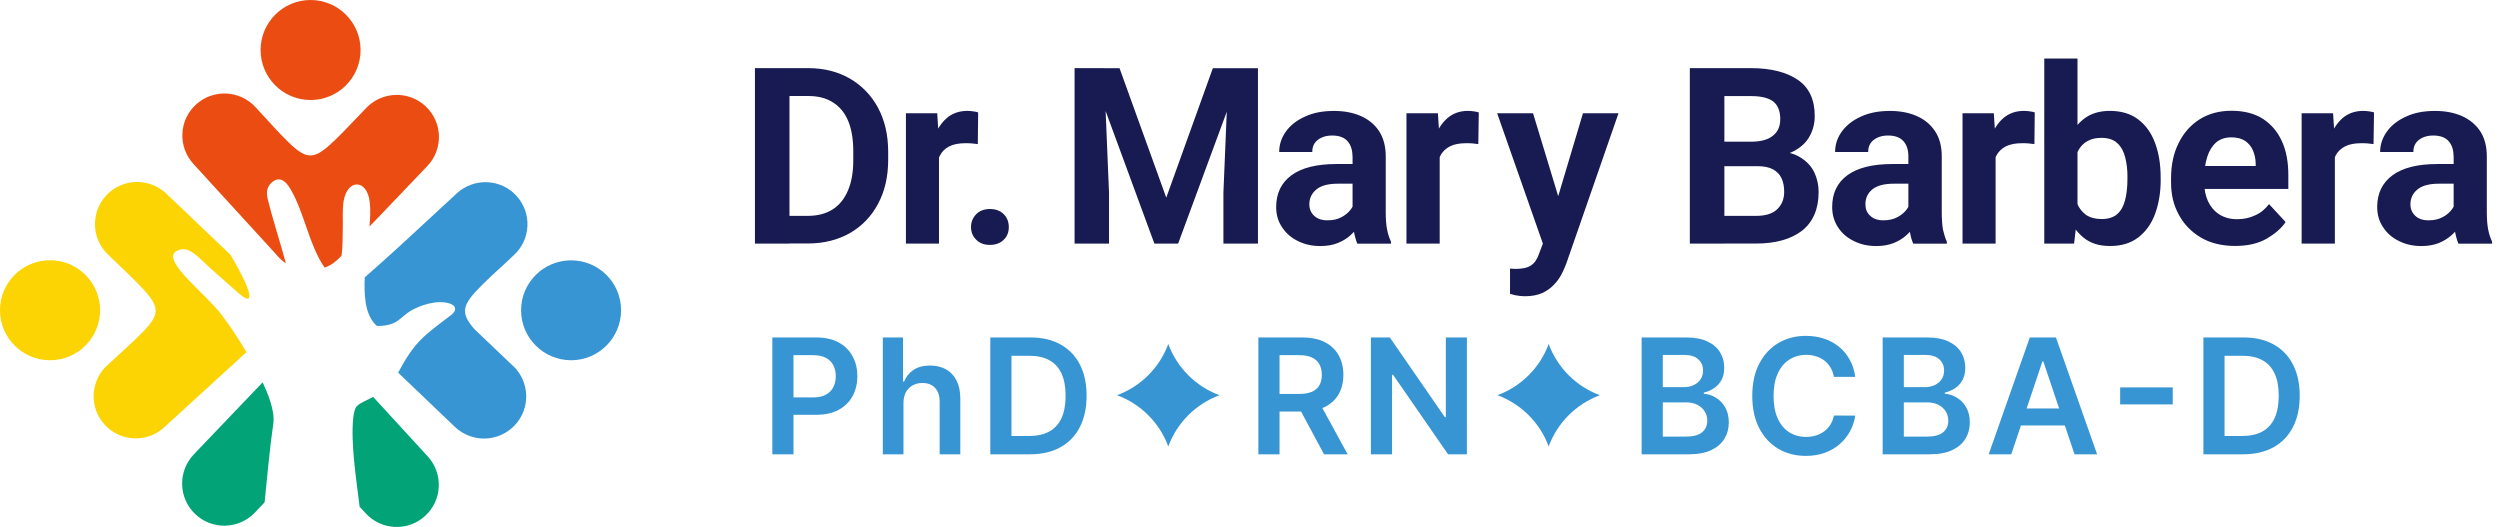 <svg xmlns="http://www.w3.org/2000/svg" width="204" height="43" viewBox="0 0 204 43" fill="none"><path fill-rule="evenodd" clip-rule="evenodd" d="M42.52 25.316C42.52 23.069 44.347 21.244 46.604 21.244C48.862 21.244 50.68 23.069 50.68 25.316C50.68 27.563 48.853 29.396 46.604 29.396C44.355 29.396 42.52 27.572 42.52 25.316Z" fill="#3895D3"></path><path d="M41.867 29.853C43.245 31.164 43.303 33.339 41.991 34.715C40.68 36.092 38.502 36.149 37.125 34.839L32.486 30.408C33.863 27.825 34.614 27.379 36.854 25.675C37.286 25.325 37.222 24.934 36.69 24.764C35.646 24.431 34.246 24.928 33.504 25.368C32.641 25.873 32.451 26.615 30.757 26.598C29.713 25.701 29.713 23.885 29.762 22.632C30.553 21.94 31.344 21.239 32.126 20.523L32.753 19.954C34.269 18.552 35.785 17.144 37.286 15.768C38.689 14.489 40.864 14.578 42.144 15.98C43.423 17.382 43.326 19.549 41.922 20.828L41.842 20.902L41.453 21.273C38.868 23.635 37.973 24.491 37.947 25.353C37.939 25.784 38.16 26.215 38.698 26.845L41.87 29.868L41.867 29.853Z" fill="#3895D3"></path><path fill-rule="evenodd" clip-rule="evenodd" d="M25.339 8.161C23.09 8.161 21.264 6.327 21.264 4.08C21.264 1.833 23.09 0 25.339 0C27.588 0 29.423 1.825 29.423 4.08C29.423 6.336 27.597 8.161 25.339 8.161Z" fill="#EB4C12"></path><path d="M29.881 8.813C31.192 7.437 33.369 7.379 34.747 8.689C36.124 9.994 36.182 12.175 34.87 13.551L30.151 18.488C30.208 17.821 30.249 17.094 30.168 16.451C29.932 14.617 28.382 14.586 28.048 16.353C27.919 17.077 27.991 17.933 27.974 18.43C27.948 19.244 27.982 20.068 27.867 20.873C27.445 21.313 27.076 21.623 26.49 21.841C25.233 20.025 24.859 17.459 23.752 15.511C23.237 14.591 22.782 14.517 22.374 14.747C22.006 14.959 21.649 15.399 21.828 16.163C22.259 17.956 22.854 19.706 23.329 21.491C23.035 21.295 22.782 21.06 22.564 20.79L15.782 13.376C14.502 11.974 14.591 9.807 15.995 8.528C17.398 7.25 19.567 7.348 20.847 8.741C23.487 11.623 24.393 12.658 25.299 12.684C26.211 12.709 27.134 11.681 29.889 8.807L29.881 8.813Z" fill="#EB4C12"></path><path fill-rule="evenodd" clip-rule="evenodd" d="M8.168 25.315C8.168 27.571 6.333 29.396 4.084 29.396C1.835 29.396 0 27.571 0 25.315C0 23.06 1.826 21.235 4.084 21.235C6.342 21.235 8.168 23.068 8.168 25.315Z" fill="#FCD303"></path><path d="M8.821 20.778C7.443 19.474 7.386 17.293 8.697 15.916C10.003 14.54 12.186 14.491 13.564 15.793L18.815 20.801C19.215 21.502 19.623 22.203 19.957 22.927C20.308 23.686 20.829 25.126 19.428 23.887L17.087 21.818C16.175 20.997 15.309 19.873 14.34 20.531C13.198 21.304 16.86 24.034 18.114 25.729C18.83 26.683 19.5 27.709 20.11 28.735L13.391 34.876C11.988 36.154 9.819 36.056 8.539 34.654C7.259 33.261 7.357 31.085 8.752 29.807C11.711 27.103 12.738 26.223 12.698 25.295C12.649 24.399 11.622 23.462 8.818 20.775L8.821 20.778Z" fill="#FCD303"></path><path d="M20.796 41.826C19.49 43.202 17.307 43.26 15.929 41.949C14.552 40.639 14.503 38.464 15.806 37.087L21.431 31.2C21.805 31.998 22.45 33.481 22.303 34.547C22.001 36.691 21.805 38.849 21.592 40.99L20.793 41.829L20.796 41.826ZM30.448 32.386L34.909 37.248C36.188 38.651 36.091 40.823 34.687 42.102C33.292 43.38 31.115 43.283 29.835 41.88L29.346 41.352C29.085 39.208 28.596 36.139 28.831 34.044C28.863 33.769 28.921 33.378 29.108 33.157C29.343 32.872 30.103 32.593 30.445 32.384L30.448 32.386Z" fill="#03A378"></path><path d="M62.838 19.877L62.863 17.615H65.912C66.724 17.615 67.411 17.431 67.958 17.081C68.513 16.718 68.927 16.198 69.204 15.519C69.495 14.84 69.627 14.021 69.627 13.052V12.36C69.627 11.378 69.495 10.559 69.217 9.88C68.94 9.214 68.525 8.706 67.97 8.356C67.424 8.006 66.762 7.835 65.959 7.835H62.773V5.56H65.959C67.24 5.56 68.38 5.851 69.362 6.418C70.332 6.986 71.105 7.784 71.651 8.8C72.198 9.829 72.475 11.016 72.475 12.382V13.047C72.475 14.413 72.198 15.613 71.651 16.629C71.105 17.658 70.332 18.456 69.35 19.023C68.368 19.578 67.219 19.869 65.912 19.869H62.838V19.877ZM64.422 19.877H61.603V5.56H64.422V19.873V19.877ZM76.622 19.877H73.923V9.24H76.477L76.622 11.515V19.877ZM79.782 11.758C79.624 11.733 79.453 11.72 79.273 11.699C79.09 11.686 78.923 11.686 78.765 11.686C78.244 11.686 77.809 11.771 77.459 11.942C77.109 12.126 76.852 12.377 76.686 12.714C76.502 13.043 76.408 13.453 76.383 13.935L75.815 13.816C75.815 12.898 75.934 12.074 76.178 11.361C76.408 10.649 76.758 10.081 77.22 9.667C77.681 9.253 78.261 9.048 78.941 9.048C79.086 9.048 79.244 9.061 79.415 9.086C79.585 9.112 79.718 9.133 79.816 9.172L79.79 11.763L79.782 11.758ZM79.235 18.533C79.235 18.11 79.38 17.769 79.658 17.478C79.935 17.201 80.311 17.056 80.772 17.056C81.255 17.056 81.631 17.201 81.908 17.478C82.186 17.769 82.318 18.106 82.318 18.533C82.318 18.959 82.186 19.284 81.908 19.561C81.631 19.839 81.255 19.984 80.772 19.984C80.29 19.984 79.935 19.839 79.658 19.561C79.38 19.284 79.235 18.942 79.235 18.533ZM129.179 9.24H132.07L127.821 21.474C127.723 21.738 127.603 22.02 127.445 22.332C127.287 22.648 127.083 22.938 126.818 23.215C126.562 23.493 126.25 23.723 125.861 23.907C125.473 24.078 125.003 24.172 124.456 24.172C124.286 24.172 124.14 24.159 124.008 24.146C123.876 24.133 123.743 24.108 123.619 24.086C123.487 24.048 123.363 24.014 123.218 23.975V21.918C123.291 21.918 123.363 21.93 123.449 21.93C123.534 21.943 123.607 21.943 123.666 21.943C124.234 21.943 124.657 21.845 124.939 21.653C125.216 21.469 125.434 21.158 125.579 20.722L126.352 18.678L129.171 9.24H129.179ZM127.437 16.936L127.847 19.89L125.994 20.146L122.168 9.244H125.097L127.433 16.94L127.437 16.936ZM139.795 13.56L139.769 11.562H142.882C143.668 11.562 144.261 11.404 144.663 11.08C145.073 10.764 145.269 10.307 145.269 9.726C145.269 9.061 145.077 8.578 144.688 8.275C144.3 7.985 143.698 7.84 142.874 7.84H140.709V19.877H137.89V5.56H142.878C144.513 5.56 145.782 5.889 146.704 6.516C147.622 7.144 148.083 8.126 148.083 9.47C148.083 10.051 147.951 10.597 147.673 11.105C147.409 11.6 146.982 12.002 146.414 12.313C145.846 12.616 145.12 12.796 144.249 12.834L143.425 13.56H139.803H139.795ZM138.971 19.877L140.132 17.615H143.305C144.078 17.615 144.659 17.431 145.034 17.06C145.41 16.689 145.589 16.223 145.589 15.643C145.589 15.22 145.517 14.857 145.372 14.541C145.227 14.226 144.983 13.987 144.671 13.816C144.355 13.645 143.933 13.56 143.412 13.56H140.593L140.606 11.562H144.202L144.829 12.347C145.675 12.347 146.354 12.505 146.875 12.821C147.396 13.137 147.784 13.534 148.036 14.042C148.28 14.55 148.399 15.084 148.399 15.664C148.399 17.043 147.951 18.097 147.067 18.81C146.17 19.51 144.911 19.873 143.301 19.873H138.966L138.971 19.877ZM155.723 12.74C155.723 12.232 155.59 11.822 155.321 11.519C155.052 11.216 154.629 11.058 154.062 11.058C153.733 11.058 153.442 11.118 153.203 11.229C152.964 11.34 152.768 11.494 152.635 11.69C152.503 11.886 152.443 12.126 152.443 12.403H149.744C149.744 11.797 149.928 11.242 150.291 10.734C150.667 10.226 151.175 9.816 151.854 9.513C152.533 9.197 153.319 9.052 154.215 9.052C155.027 9.052 155.765 9.184 156.393 9.462C157.034 9.739 157.529 10.153 157.892 10.695C158.268 11.25 158.447 11.942 158.447 12.766V17.329C158.447 17.897 158.485 18.37 158.545 18.733C158.631 19.109 158.729 19.433 158.861 19.715V19.886H156.124C155.992 19.596 155.893 19.245 155.834 18.823C155.761 18.387 155.723 17.965 155.723 17.542V12.749V12.74ZM156.124 14.99H154.527C153.741 14.99 153.148 15.148 152.772 15.463C152.396 15.779 152.217 16.176 152.217 16.672C152.217 17.047 152.336 17.363 152.605 17.602C152.862 17.858 153.225 17.978 153.681 17.978C154.138 17.978 154.518 17.892 154.843 17.713C155.172 17.542 155.424 17.312 155.607 17.06C155.791 16.808 155.872 16.578 155.872 16.36L156.658 17.547C156.56 17.811 156.427 18.093 156.248 18.383C156.064 18.674 155.838 18.951 155.548 19.207C155.27 19.463 154.92 19.668 154.518 19.835C154.117 19.992 153.647 20.078 153.114 20.078C152.435 20.078 151.82 19.946 151.273 19.668C150.727 19.403 150.291 19.028 149.979 18.541C149.663 18.059 149.505 17.512 149.505 16.893C149.505 15.767 149.915 14.909 150.752 14.294C151.589 13.688 152.81 13.385 154.407 13.385H156.103L156.128 14.994L156.124 14.99ZM162.841 19.877H160.142V9.24H162.696L162.841 11.515V19.877ZM166.001 11.758C165.843 11.733 165.672 11.72 165.493 11.699C165.309 11.686 165.143 11.686 164.985 11.686C164.464 11.686 164.028 11.771 163.678 11.942C163.328 12.126 163.072 12.377 162.892 12.714C162.721 13.043 162.628 13.453 162.602 13.935L162.034 13.816C162.034 12.898 162.154 12.074 162.397 11.361C162.628 10.649 162.978 10.081 163.439 9.667C163.9 9.257 164.468 9.048 165.16 9.048C165.305 9.048 165.463 9.061 165.634 9.086C165.805 9.112 165.937 9.133 166.035 9.172L166.009 11.763L166.001 11.758ZM169.524 4.775V17.47L169.246 19.877H166.812V4.775H169.524ZM176.313 14.648C176.313 15.711 176.155 16.646 175.852 17.457C175.549 18.281 175.088 18.908 174.473 19.382C173.867 19.843 173.107 20.074 172.184 20.074C171.262 20.074 170.574 19.843 170.006 19.382C169.451 18.921 169.003 18.294 168.687 17.495C168.384 16.684 168.153 15.775 168.034 14.772V14.349C168.153 13.334 168.371 12.424 168.687 11.626C169.003 10.828 169.438 10.188 169.994 9.739C170.562 9.278 171.287 9.048 172.159 9.048C173.089 9.048 173.867 9.278 174.469 9.739C175.088 10.2 175.545 10.841 175.848 11.652C176.151 12.463 176.309 13.393 176.309 14.448V14.652L176.313 14.648ZM173.602 14.443C173.602 13.863 173.542 13.329 173.418 12.847C173.299 12.364 173.089 11.976 172.778 11.686C172.475 11.396 172.039 11.25 171.484 11.25C171.082 11.25 170.758 11.31 170.48 11.443C170.203 11.562 169.972 11.745 169.789 11.976C169.596 12.219 169.46 12.497 169.366 12.821C169.272 13.146 169.208 13.5 169.182 13.884V15.229C169.221 15.737 169.315 16.185 169.485 16.582C169.656 16.992 169.895 17.295 170.224 17.538C170.553 17.756 170.976 17.875 171.505 17.875C172.035 17.875 172.487 17.73 172.786 17.453C173.089 17.175 173.294 16.787 173.414 16.304C173.534 15.822 173.598 15.263 173.598 14.648V14.443H173.602ZM182.377 20.069C181.301 20.069 180.366 19.839 179.58 19.378C178.794 18.904 178.201 18.289 177.787 17.512C177.364 16.74 177.159 15.878 177.159 14.913V14.537C177.159 13.449 177.364 12.493 177.778 11.669C178.188 10.845 178.76 10.192 179.499 9.731C180.238 9.27 181.096 9.039 182.078 9.039C183.107 9.039 183.966 9.257 184.645 9.692C185.336 10.14 185.853 10.747 186.207 11.532C186.558 12.305 186.728 13.227 186.728 14.268V15.417H178.376V13.543H184.064V13.325C184.051 12.937 183.978 12.586 183.833 12.262C183.701 11.946 183.483 11.694 183.206 11.498C182.915 11.306 182.539 11.208 182.07 11.208C181.562 11.208 181.152 11.353 180.823 11.63C180.507 11.921 180.268 12.309 180.11 12.804C179.952 13.299 179.866 13.88 179.866 14.533V14.909C179.866 15.489 179.977 15.997 180.182 16.445C180.4 16.893 180.703 17.244 181.1 17.5C181.51 17.756 181.997 17.888 182.552 17.888C183.107 17.888 183.581 17.777 184.017 17.572C184.465 17.38 184.841 17.064 185.153 16.654L186.506 18.119C186.178 18.614 185.661 19.062 184.982 19.463C184.29 19.864 183.432 20.069 182.381 20.069H182.377ZM190.525 19.877H187.813V9.24H190.379L190.525 11.515V19.877ZM193.672 11.758C193.527 11.733 193.356 11.72 193.176 11.699C192.993 11.686 192.826 11.686 192.668 11.686C192.134 11.686 191.699 11.771 191.362 11.942C191.011 12.126 190.742 12.377 190.576 12.714C190.405 13.043 190.311 13.453 190.285 13.935L189.718 13.816C189.718 12.898 189.837 12.074 190.068 11.361C190.311 10.649 190.661 10.081 191.122 9.667C191.584 9.257 192.152 9.048 192.843 9.048C192.989 9.048 193.147 9.061 193.317 9.086C193.488 9.112 193.621 9.133 193.719 9.172L193.68 11.763L193.672 11.758ZM200.209 12.74C200.209 12.232 200.077 11.822 199.808 11.519C199.543 11.216 199.116 11.058 198.548 11.058C198.219 11.058 197.929 11.118 197.69 11.229C197.447 11.34 197.254 11.494 197.122 11.69C196.99 11.882 196.93 12.126 196.93 12.403H194.218C194.218 11.797 194.41 11.242 194.773 10.734C195.136 10.226 195.657 9.816 196.336 9.513C197.003 9.197 197.788 9.052 198.698 9.052C199.509 9.052 200.235 9.184 200.876 9.462C201.503 9.739 202.011 10.153 202.379 10.695C202.742 11.25 202.925 11.942 202.925 12.766V17.329C202.925 17.897 202.964 18.37 203.036 18.733C203.109 19.109 203.22 19.433 203.352 19.715V19.886H200.607C200.487 19.596 200.389 19.245 200.316 18.823C200.256 18.387 200.218 17.965 200.218 17.542V12.749L200.209 12.74ZM200.598 14.99H199.014C198.215 14.99 197.634 15.148 197.259 15.463C196.883 15.779 196.691 16.176 196.691 16.672C196.691 17.047 196.823 17.363 197.079 17.602C197.344 17.858 197.707 17.978 198.168 17.978C198.629 17.978 199.005 17.892 199.33 17.713C199.659 17.542 199.91 17.312 200.094 17.06C200.278 16.804 200.359 16.578 200.359 16.36L201.132 17.547C201.046 17.811 200.914 18.093 200.73 18.383C200.547 18.674 200.32 18.951 200.03 19.207C199.74 19.463 199.402 19.668 199.001 19.835C198.591 19.992 198.13 20.078 197.596 20.078C196.917 20.078 196.302 19.946 195.756 19.668C195.209 19.403 194.773 19.028 194.462 18.541C194.133 18.059 193.979 17.512 193.979 16.893C193.979 15.767 194.402 14.909 195.239 14.294C196.076 13.688 197.284 13.385 198.881 13.385H200.589L200.602 14.994L200.598 14.99ZM91.354 5.565L95.167 16.129L98.968 5.565H101.414L96.136 19.877H94.198L88.933 5.565H91.354ZM90.073 5.565L90.496 15.728V19.877H87.686V5.56H90.069L90.073 5.565ZM102.649 5.565V19.877H99.83V15.728L100.253 5.565H102.649ZM110.36 12.74C110.36 12.232 110.228 11.822 109.959 11.519C109.69 11.216 109.267 11.058 108.699 11.058C108.371 11.058 108.08 11.118 107.841 11.229C107.598 11.34 107.406 11.494 107.273 11.69C107.141 11.882 107.081 12.126 107.081 12.403H104.382C104.382 11.797 104.566 11.242 104.929 10.734C105.292 10.226 105.813 9.816 106.492 9.513C107.158 9.197 107.944 9.052 108.853 9.052C109.664 9.052 110.39 9.184 111.031 9.462C111.671 9.739 112.167 10.153 112.53 10.695C112.893 11.25 113.076 11.942 113.076 12.766V17.329C113.076 17.897 113.115 18.37 113.187 18.733C113.26 19.109 113.371 19.433 113.503 19.715V19.886H110.758C110.638 19.596 110.54 19.245 110.467 18.823C110.407 18.387 110.369 17.965 110.369 17.542V12.749L110.36 12.74ZM110.749 14.99H109.165C108.366 14.99 107.786 15.148 107.41 15.463C107.034 15.779 106.842 16.176 106.842 16.672C106.842 17.047 106.974 17.363 107.23 17.602C107.495 17.858 107.858 17.978 108.319 17.978C108.78 17.978 109.156 17.892 109.481 17.713C109.81 17.542 110.062 17.312 110.245 17.06C110.429 16.808 110.51 16.578 110.51 16.36L111.296 17.547C111.197 17.811 111.065 18.093 110.886 18.383C110.702 18.674 110.476 18.951 110.185 19.207C109.908 19.463 109.558 19.668 109.156 19.835C108.746 19.992 108.285 20.078 107.751 20.078C107.072 20.078 106.458 19.946 105.911 19.668C105.364 19.403 104.929 19.028 104.617 18.541C104.288 18.059 104.135 17.512 104.135 16.893C104.135 15.767 104.557 14.909 105.394 14.294C106.231 13.688 107.44 13.385 109.05 13.385H110.745L110.758 14.994L110.749 14.99ZM117.479 19.877H114.767V9.24H117.334L117.479 11.515V19.877ZM120.626 11.758C120.481 11.733 120.31 11.72 120.131 11.699C119.947 11.686 119.78 11.686 119.622 11.686C119.089 11.686 118.653 11.771 118.316 11.942C117.966 12.126 117.697 12.377 117.53 12.714C117.359 13.043 117.265 13.453 117.24 13.935L116.672 13.816C116.672 12.898 116.791 12.074 117.022 11.361C117.265 10.649 117.616 10.081 118.077 9.667C118.538 9.257 119.106 9.048 119.785 9.048C119.93 9.048 120.088 9.061 120.267 9.086C120.425 9.112 120.57 9.133 120.669 9.172L120.63 11.763L120.626 11.758Z" fill="#181A52"></path><path d="M63.022 37.071V27.537H66.597C67.33 27.537 67.944 27.674 68.441 27.947C68.94 28.22 69.317 28.596 69.572 29.073C69.829 29.548 69.958 30.088 69.958 30.693C69.958 31.305 69.829 31.848 69.572 32.323C69.314 32.797 68.934 33.172 68.431 33.445C67.929 33.715 67.31 33.849 66.574 33.849H64.205V32.43H66.341C66.77 32.43 67.12 32.355 67.393 32.206C67.666 32.057 67.868 31.852 67.999 31.592C68.132 31.331 68.199 31.032 68.199 30.693C68.199 30.355 68.132 30.057 67.999 29.8C67.868 29.542 67.665 29.342 67.389 29.199C67.116 29.053 66.763 28.98 66.332 28.98H64.749V37.071H63.022ZM73.724 32.881V37.071H72.039V27.537H73.687V31.136H73.771C73.939 30.732 74.198 30.414 74.548 30.181C74.902 29.945 75.352 29.828 75.898 29.828C76.395 29.828 76.828 29.932 77.197 30.14C77.566 30.347 77.852 30.652 78.054 31.052C78.258 31.452 78.361 31.941 78.361 32.518V37.071H76.676V32.779C76.676 32.298 76.552 31.924 76.303 31.657C76.058 31.387 75.714 31.252 75.27 31.252C74.972 31.252 74.705 31.317 74.469 31.448C74.237 31.575 74.053 31.759 73.92 32.002C73.79 32.244 73.724 32.537 73.724 32.881ZM84.039 37.071H80.808V27.537H84.104C85.051 27.537 85.864 27.728 86.543 28.11C87.226 28.488 87.751 29.033 88.117 29.744C88.483 30.454 88.666 31.305 88.666 32.295C88.666 33.288 88.481 34.141 88.112 34.855C87.746 35.569 87.217 36.117 86.525 36.498C85.836 36.88 85.007 37.071 84.039 37.071ZM82.535 35.577H83.955C84.619 35.577 85.173 35.456 85.617 35.214C86.061 34.968 86.394 34.604 86.618 34.12C86.841 33.632 86.953 33.024 86.953 32.295C86.953 31.566 86.841 30.96 86.618 30.479C86.394 29.995 86.064 29.634 85.626 29.395C85.192 29.153 84.652 29.032 84.006 29.032H82.535V35.577ZM102.683 37.071V27.537H106.258C106.991 27.537 107.605 27.665 108.102 27.919C108.601 28.174 108.978 28.53 109.233 28.99C109.49 29.446 109.619 29.978 109.619 30.586C109.619 31.198 109.489 31.728 109.228 32.178C108.971 32.625 108.59 32.971 108.088 33.217C107.585 33.459 106.967 33.58 106.235 33.58H103.689V32.146H106.002C106.43 32.146 106.781 32.087 107.054 31.969C107.327 31.848 107.529 31.672 107.659 31.443C107.793 31.21 107.86 30.925 107.86 30.586C107.86 30.248 107.793 29.959 107.659 29.721C107.526 29.479 107.323 29.295 107.05 29.171C106.777 29.044 106.424 28.98 105.993 28.98H104.41V37.071H102.683ZM107.608 32.751L109.968 37.071H108.041L105.723 32.751H107.608ZM119.699 27.537V37.071H118.162L113.67 30.577H113.591V37.071H111.864V27.537H113.41L117.897 34.036H117.981V27.537H119.699ZM133.957 37.071V27.537H137.606C138.295 27.537 138.868 27.646 139.324 27.863C139.783 28.077 140.126 28.371 140.353 28.743C140.582 29.115 140.697 29.538 140.697 30.009C140.697 30.397 140.623 30.729 140.474 31.005C140.325 31.278 140.125 31.5 139.873 31.671C139.622 31.842 139.341 31.964 139.031 32.039V32.132C139.369 32.151 139.693 32.254 140.004 32.444C140.317 32.63 140.573 32.894 140.772 33.235C140.97 33.576 141.07 33.989 141.07 34.473C141.07 34.967 140.95 35.41 140.711 35.805C140.472 36.196 140.112 36.504 139.631 36.731C139.15 36.958 138.545 37.071 137.816 37.071H133.957ZM135.684 35.628H137.541C138.168 35.628 138.619 35.508 138.896 35.269C139.175 35.027 139.315 34.717 139.315 34.338C139.315 34.056 139.245 33.801 139.105 33.575C138.965 33.345 138.767 33.165 138.509 33.035C138.252 32.901 137.944 32.835 137.588 32.835H135.684V35.628ZM135.684 31.592H137.392C137.69 31.592 137.958 31.538 138.197 31.429C138.436 31.317 138.624 31.16 138.761 30.959C138.9 30.754 138.97 30.512 138.97 30.233C138.97 29.863 138.84 29.559 138.579 29.32C138.322 29.081 137.938 28.962 137.429 28.962H135.684V31.592ZM151.388 30.754H149.647C149.597 30.468 149.505 30.215 149.372 29.995C149.239 29.772 149.072 29.582 148.874 29.427C148.675 29.272 148.449 29.156 148.194 29.078C147.943 28.997 147.671 28.957 147.38 28.957C146.861 28.957 146.402 29.087 146.002 29.348C145.601 29.606 145.288 29.984 145.061 30.484C144.835 30.98 144.722 31.587 144.722 32.304C144.722 33.033 144.835 33.648 145.061 34.148C145.291 34.644 145.605 35.02 146.002 35.274C146.402 35.525 146.86 35.651 147.375 35.651C147.66 35.651 147.927 35.614 148.176 35.539C148.427 35.462 148.652 35.348 148.851 35.2C149.052 35.05 149.221 34.867 149.358 34.65C149.498 34.433 149.594 34.185 149.647 33.905L151.388 33.915C151.322 34.368 151.181 34.793 150.964 35.19C150.75 35.587 150.469 35.938 150.121 36.242C149.774 36.543 149.367 36.779 148.902 36.95C148.436 37.117 147.92 37.201 147.352 37.201C146.514 37.201 145.766 37.007 145.108 36.619C144.45 36.231 143.932 35.671 143.553 34.939C143.175 34.206 142.985 33.328 142.985 32.304C142.985 31.277 143.176 30.399 143.558 29.669C143.94 28.937 144.459 28.377 145.117 27.989C145.775 27.601 146.52 27.407 147.352 27.407C147.882 27.407 148.376 27.482 148.832 27.631C149.288 27.779 149.695 27.998 150.052 28.287C150.408 28.572 150.702 28.923 150.931 29.339C151.164 29.752 151.316 30.223 151.388 30.754ZM153.625 37.071V27.537H157.274C157.963 27.537 158.536 27.646 158.992 27.863C159.451 28.077 159.794 28.371 160.021 28.743C160.25 29.115 160.365 29.538 160.365 30.009C160.365 30.397 160.291 30.729 160.142 31.005C159.993 31.278 159.792 31.5 159.541 31.671C159.29 31.842 159.009 31.964 158.698 32.039V32.132C159.037 32.151 159.361 32.254 159.671 32.444C159.985 32.63 160.241 32.894 160.439 33.235C160.638 33.576 160.737 33.989 160.737 34.473C160.737 34.967 160.618 35.41 160.379 35.805C160.14 36.196 159.78 36.504 159.299 36.731C158.818 36.958 158.213 37.071 157.484 37.071H153.625ZM155.352 35.628H157.209C157.836 35.628 158.287 35.508 158.564 35.269C158.843 35.027 158.982 34.717 158.982 34.338C158.982 34.056 158.913 33.801 158.773 33.575C158.633 33.345 158.435 33.165 158.177 33.035C157.92 32.901 157.612 32.835 157.255 32.835H155.352V35.628ZM155.352 31.592H157.06C157.358 31.592 157.626 31.538 157.865 31.429C158.104 31.317 158.292 31.16 158.429 30.959C158.568 30.754 158.638 30.512 158.638 30.233C158.638 29.863 158.508 29.559 158.247 29.32C157.989 29.081 157.606 28.962 157.097 28.962H155.352V31.592ZM164.119 37.071H162.276L165.632 27.537H167.764L171.125 37.071H169.282L166.736 29.492H166.661L164.119 37.071ZM164.18 33.333H169.207V34.72H164.18V33.333ZM177.296 31.61V32.998H173.004V31.61H177.296ZM183.029 37.071H179.798V27.537H183.094C184.04 27.537 184.853 27.728 185.533 28.11C186.216 28.488 186.74 29.033 187.106 29.744C187.473 30.454 187.656 31.305 187.656 32.295C187.656 33.288 187.471 34.141 187.102 34.855C186.736 35.569 186.206 36.117 185.514 36.498C184.825 36.88 183.997 37.071 183.029 37.071ZM181.525 35.577H182.945C183.609 35.577 184.163 35.456 184.607 35.214C185.05 34.968 185.384 34.604 185.607 34.12C185.831 33.632 185.943 33.024 185.943 32.295C185.943 31.566 185.831 30.96 185.607 30.479C185.384 29.995 185.053 29.634 184.616 29.395C184.181 29.153 183.641 29.032 182.996 29.032H181.525V35.577Z" fill="#3895D3"></path><path d="M95.331 28.071C96.047 30.007 97.574 31.533 99.51 32.249C97.574 32.966 96.047 34.492 95.331 36.428C94.615 34.492 93.088 32.966 91.152 32.249C93.088 31.533 94.615 30.007 95.331 28.071Z" fill="#3895D3"></path><path d="M126.372 28.071C127.088 30.007 128.615 31.533 130.55 32.249C128.615 32.966 127.088 34.492 126.372 36.428C125.656 34.492 124.129 32.966 122.193 32.249C124.129 31.533 125.656 30.007 126.372 28.071Z" fill="#3895D3"></path></svg>